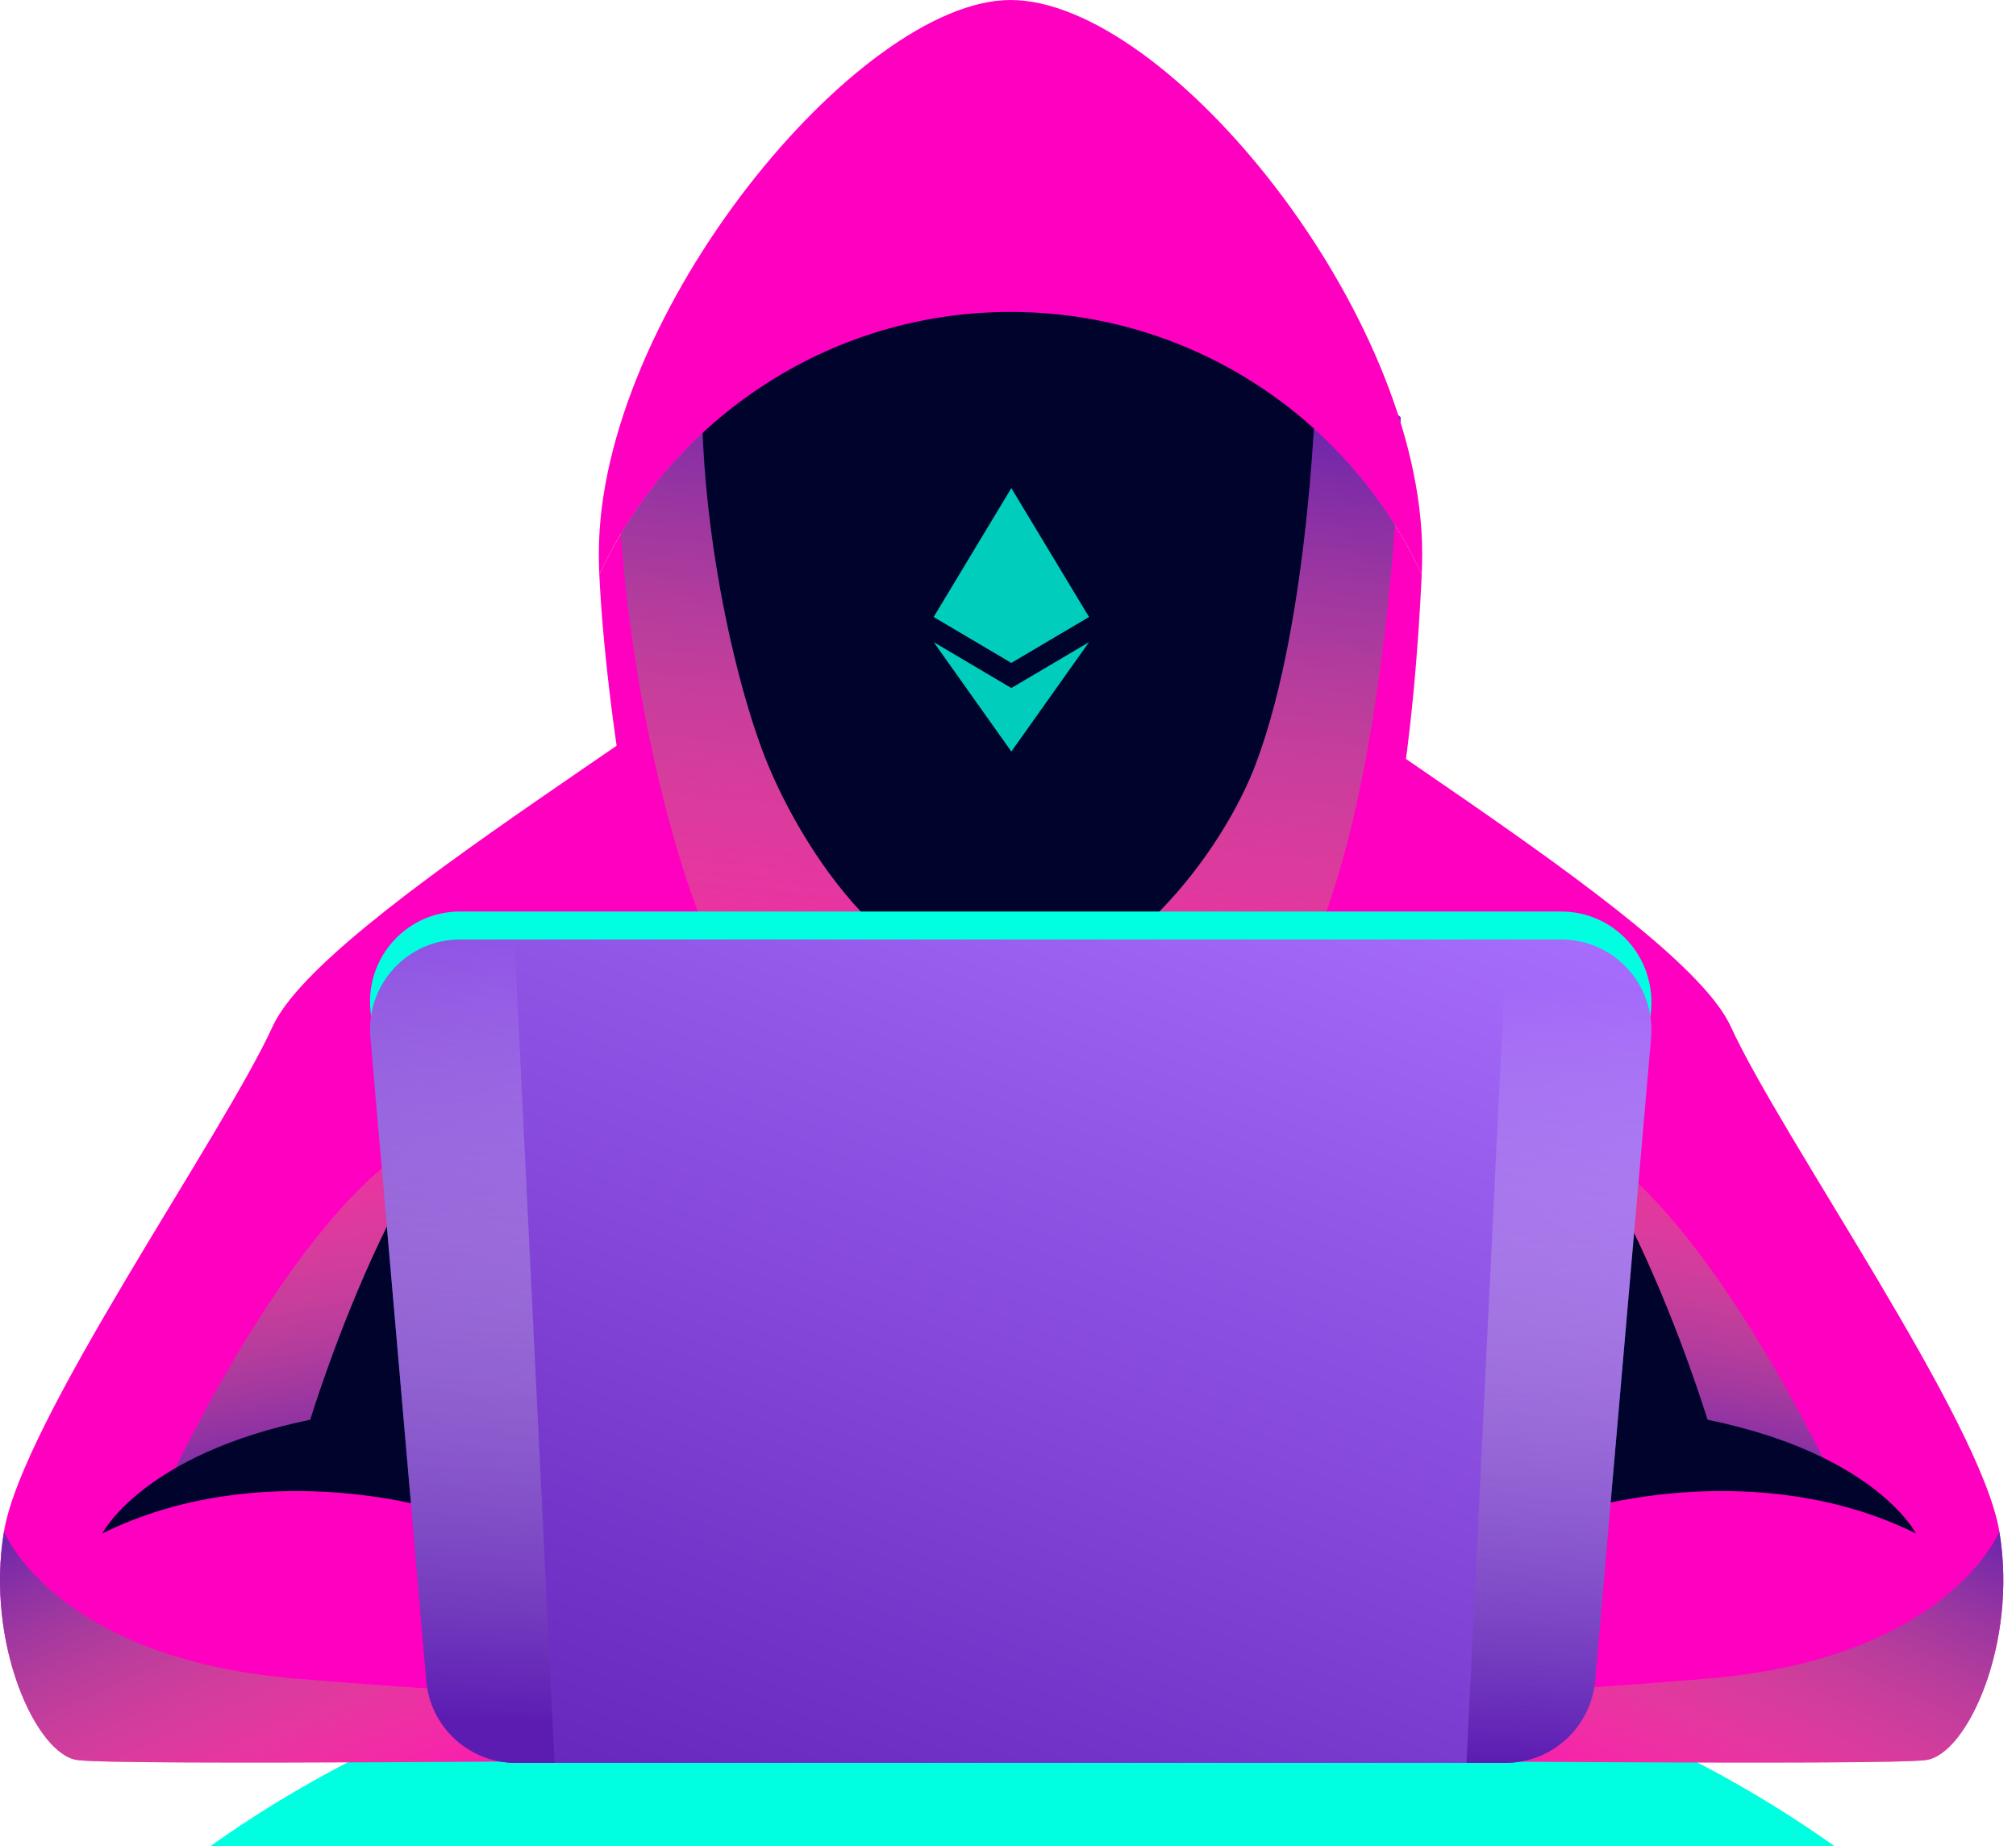 <svg width="95" height="87" viewBox="0 0 95 87" fill="none" xmlns="http://www.w3.org/2000/svg">
<g clip-path="url(#clip0_1327_17248)">
<path d="M86.462 87C76.598 79.97 63.087 75.62 48.169 75.62C33.274 75.62 19.763 79.97 9.898 87H86.462Z" fill="#00FFE0"/>
<path d="M90.745 82.934C88.79 83.198 62.734 82.934 62.734 82.934L62.119 80.21L59.746 69.489C59.746 69.489 69.347 69.972 68.753 69.247C68.16 68.544 67.106 57.515 61.767 55.846C56.428 54.176 48.168 53.934 48.168 53.934V32.975L55.791 27.856C59.482 32.163 79.167 43.125 81.562 48.376C83.956 53.605 93.359 66.94 94.216 72.169C95.095 77.42 92.7 82.692 90.745 82.934Z" fill="#FF00C1"/>
<path style="mix-blend-mode:multiply" d="M90.743 82.934C88.788 83.198 62.732 82.934 62.732 82.934L62.117 80.21C66.95 80.013 74.025 79.639 80.528 79.09C91.82 78.123 94.215 72.169 94.215 72.169C95.093 77.42 92.699 82.693 90.743 82.934Z" fill="url(#paint0_linear_1327_17248)"/>
<path style="mix-blend-mode:multiply" d="M86.461 69.864C86.461 69.864 80.573 57.056 74.598 53.782L76.487 68.502L86.461 69.864Z" fill="url(#paint1_linear_1327_17248)"/>
<path d="M74.598 71.115C74.598 71.115 82.837 68.566 90.285 72.257C90.285 72.257 88.395 68.522 80.464 66.896C80.464 66.896 75.411 50.266 69.436 49.496C63.46 48.706 63.152 72.257 63.152 72.257L74.598 71.115Z" fill="#00042D"/>
<path d="M38.612 27.856C34.921 32.163 15.236 43.125 12.842 48.376C10.447 53.605 1.044 66.94 0.187 72.169C-0.692 77.42 1.703 82.692 3.658 82.934C5.614 83.198 31.669 82.934 31.669 82.934L34.657 69.489C34.657 69.489 25.057 69.972 25.65 69.247C26.243 68.544 27.297 57.515 32.636 55.846C37.975 54.176 46.235 53.934 46.235 53.934V32.975L38.612 27.856Z" fill="#FF00C1"/>
<path style="mix-blend-mode:multiply" d="M3.658 82.934C5.614 83.198 31.669 82.934 31.669 82.934L32.285 80.21C27.451 80.013 20.377 79.639 13.874 79.09C2.582 78.123 0.187 72.169 0.187 72.169C-0.692 77.42 1.703 82.693 3.658 82.934Z" fill="url(#paint2_linear_1327_17248)"/>
<path style="mix-blend-mode:multiply" d="M7.941 69.864C7.941 69.864 13.829 57.056 19.805 53.782L17.916 68.502L7.941 69.864Z" fill="url(#paint3_linear_1327_17248)"/>
<path d="M20.506 71.115C20.506 71.115 12.268 68.566 4.82 72.257C4.82 72.257 6.71 68.522 14.619 66.896C14.619 66.896 19.672 50.266 25.669 49.496C31.645 48.706 31.931 72.257 31.931 72.257L20.506 71.115Z" fill="#00042D"/>
<path d="M66.996 27.067C66.711 33.284 65.634 46.4 61.262 49.959C57.989 52.618 52.057 50.948 47.619 50.948C42.434 50.948 37.184 53.452 33.713 49.959C30.198 46.444 28.484 32.516 28.242 27.067C31.648 19.773 39.051 14.698 47.619 14.698C56.209 14.698 63.613 19.773 66.996 27.067Z" fill="#FF00C1"/>
<path style="mix-blend-mode:multiply" d="M29.098 20.892C29.098 30.032 31.427 39.611 33.25 43.851C35.095 48.091 41.203 55.802 47.64 56.944C54.077 58.087 60.382 48.75 62.404 43.214C65.699 34.294 66.007 19.662 66.007 19.662C66.007 19.662 55.505 10.105 45.685 11.006C35.886 11.885 29.098 20.892 29.098 20.892Z" fill="url(#paint4_linear_1327_17248)"/>
<path d="M33.074 18.653C33.074 25.727 34.898 33.131 36.348 36.404C37.776 39.7 41.818 46.554 47.618 46.554C52.737 46.554 57.614 40.205 59.196 35.943C61.788 29.023 62.03 17.686 62.03 17.686C62.03 17.686 53.791 10.305 46.102 10.986C38.391 11.667 33.074 18.653 33.074 18.653Z" fill="#00042D"/>
<path d="M47.618 0C40.478 0 28.219 14.764 28.219 26.078C28.219 26.415 28.226 26.744 28.241 27.066C31.646 19.773 39.05 14.698 47.618 14.698C56.208 14.698 63.611 19.773 66.995 27.066C67.01 26.744 67.017 26.415 67.017 26.078C67.017 14.764 54.999 0 47.618 0Z" fill="#FF00C1"/>
<path d="M70.928 81.748H24.309C22.112 81.748 20.267 80.056 20.091 77.859L17.454 47.563C17.235 45.081 19.19 42.95 21.673 42.95H73.564C76.069 42.95 78.002 45.081 77.805 47.563L75.168 77.859C74.971 80.056 73.147 81.748 70.928 81.748Z" fill="#00FFE0"/>
<path d="M70.928 83.066H24.309C22.112 83.066 20.267 81.375 20.091 79.178L17.454 48.882C17.235 46.399 19.19 44.268 21.673 44.268H73.564C76.069 44.268 78.002 46.399 77.805 48.882L75.168 79.178C74.971 81.375 73.147 83.066 70.928 83.066Z" fill="url(#paint5_linear_1327_17248)"/>
<g style="mix-blend-mode:multiply">
<path d="M24.243 44.268H21.673C19.19 44.268 17.235 46.399 17.454 48.882L20.091 79.178C20.267 81.375 22.112 83.066 24.309 83.066H26.132L24.243 44.268Z" fill="url(#paint6_linear_1327_17248)"/>
<path d="M73.565 44.268H70.995L69.106 83.066H70.929C73.148 83.066 74.971 81.375 75.169 79.178L77.805 48.882C78.003 46.399 76.07 44.268 73.565 44.268Z" fill="url(#paint7_linear_1327_17248)"/>
</g>
<g opacity="0.8">
<path d="M47.658 23L47.578 23.271V31.149L47.658 31.229L51.315 29.067L47.658 23Z" fill="#00FFE0"/>
<path d="M47.657 23L44 29.067L47.657 31.229V27.405V23Z" fill="#00FFE0"/>
<path d="M47.658 32.419L47.613 32.474V35.28L47.658 35.411L51.317 30.258L47.658 32.419Z" fill="#00FFE0"/>
<path d="M47.657 35.411V32.419L44 30.258L47.657 35.411Z" fill="#00FFE0"/>
<path d="M47.656 31.229L51.313 29.067L47.656 27.405V31.229Z" fill="#00FFE0"/>
<path d="M44 29.067L47.657 31.229V27.405L44 29.067Z" fill="#00FFE0"/>
</g>
</g>
<defs>
<linearGradient id="paint0_linear_1327_17248" x1="69.874" y1="86.585" x2="79.983" y2="64.365" gradientUnits="userSpaceOnUse">
<stop stop-color="#F4D63B" stop-opacity="0"/>
<stop offset="1" stop-color="#5C1CB2"/>
</linearGradient>
<linearGradient id="paint1_linear_1327_17248" x1="94.739" y1="50.432" x2="90.877" y2="73.054" gradientUnits="userSpaceOnUse">
<stop stop-color="#F4D63B" stop-opacity="0"/>
<stop offset="1" stop-color="#5C1CB2"/>
</linearGradient>
<linearGradient id="paint2_linear_1327_17248" x1="24.528" y1="86.585" x2="14.419" y2="64.365" gradientUnits="userSpaceOnUse">
<stop stop-color="#F4D63B" stop-opacity="0"/>
<stop offset="1" stop-color="#5C1CB2"/>
</linearGradient>
<linearGradient id="paint3_linear_1327_17248" x1="-0.337" y1="50.432" x2="3.526" y2="73.054" gradientUnits="userSpaceOnUse">
<stop stop-color="#F4D63B" stop-opacity="0"/>
<stop offset="1" stop-color="#5C1CB2"/>
</linearGradient>
<linearGradient id="paint4_linear_1327_17248" x1="14.198" y1="55.264" x2="18.546" y2="13.033" gradientUnits="userSpaceOnUse">
<stop stop-color="#F4D63B" stop-opacity="0"/>
<stop offset="1" stop-color="#5C1CB2"/>
</linearGradient>
<linearGradient id="paint5_linear_1327_17248" x1="75.326" y1="43.74" x2="52.237" y2="103.267" gradientUnits="userSpaceOnUse">
<stop stop-color="#A76DFC"/>
<stop offset="1" stop-color="#5C1CB2"/>
</linearGradient>
<linearGradient id="paint6_linear_1327_17248" x1="109.752" y1="48.299" x2="108.015" y2="85.077" gradientUnits="userSpaceOnUse">
<stop stop-color="white" stop-opacity="0"/>
<stop offset="1" stop-color="#5C1CB2"/>
</linearGradient>
<linearGradient id="paint7_linear_1327_17248" x1="161.315" y1="50.64" x2="159.587" y2="87.217" gradientUnits="userSpaceOnUse">
<stop stop-color="white" stop-opacity="0"/>
<stop offset="1" stop-color="#5C1CB2"/>
</linearGradient>
<clipPath id="clip0_1327_17248">
<rect width="95" height="87" fill="white"/>
</clipPath>
</defs>
</svg>
